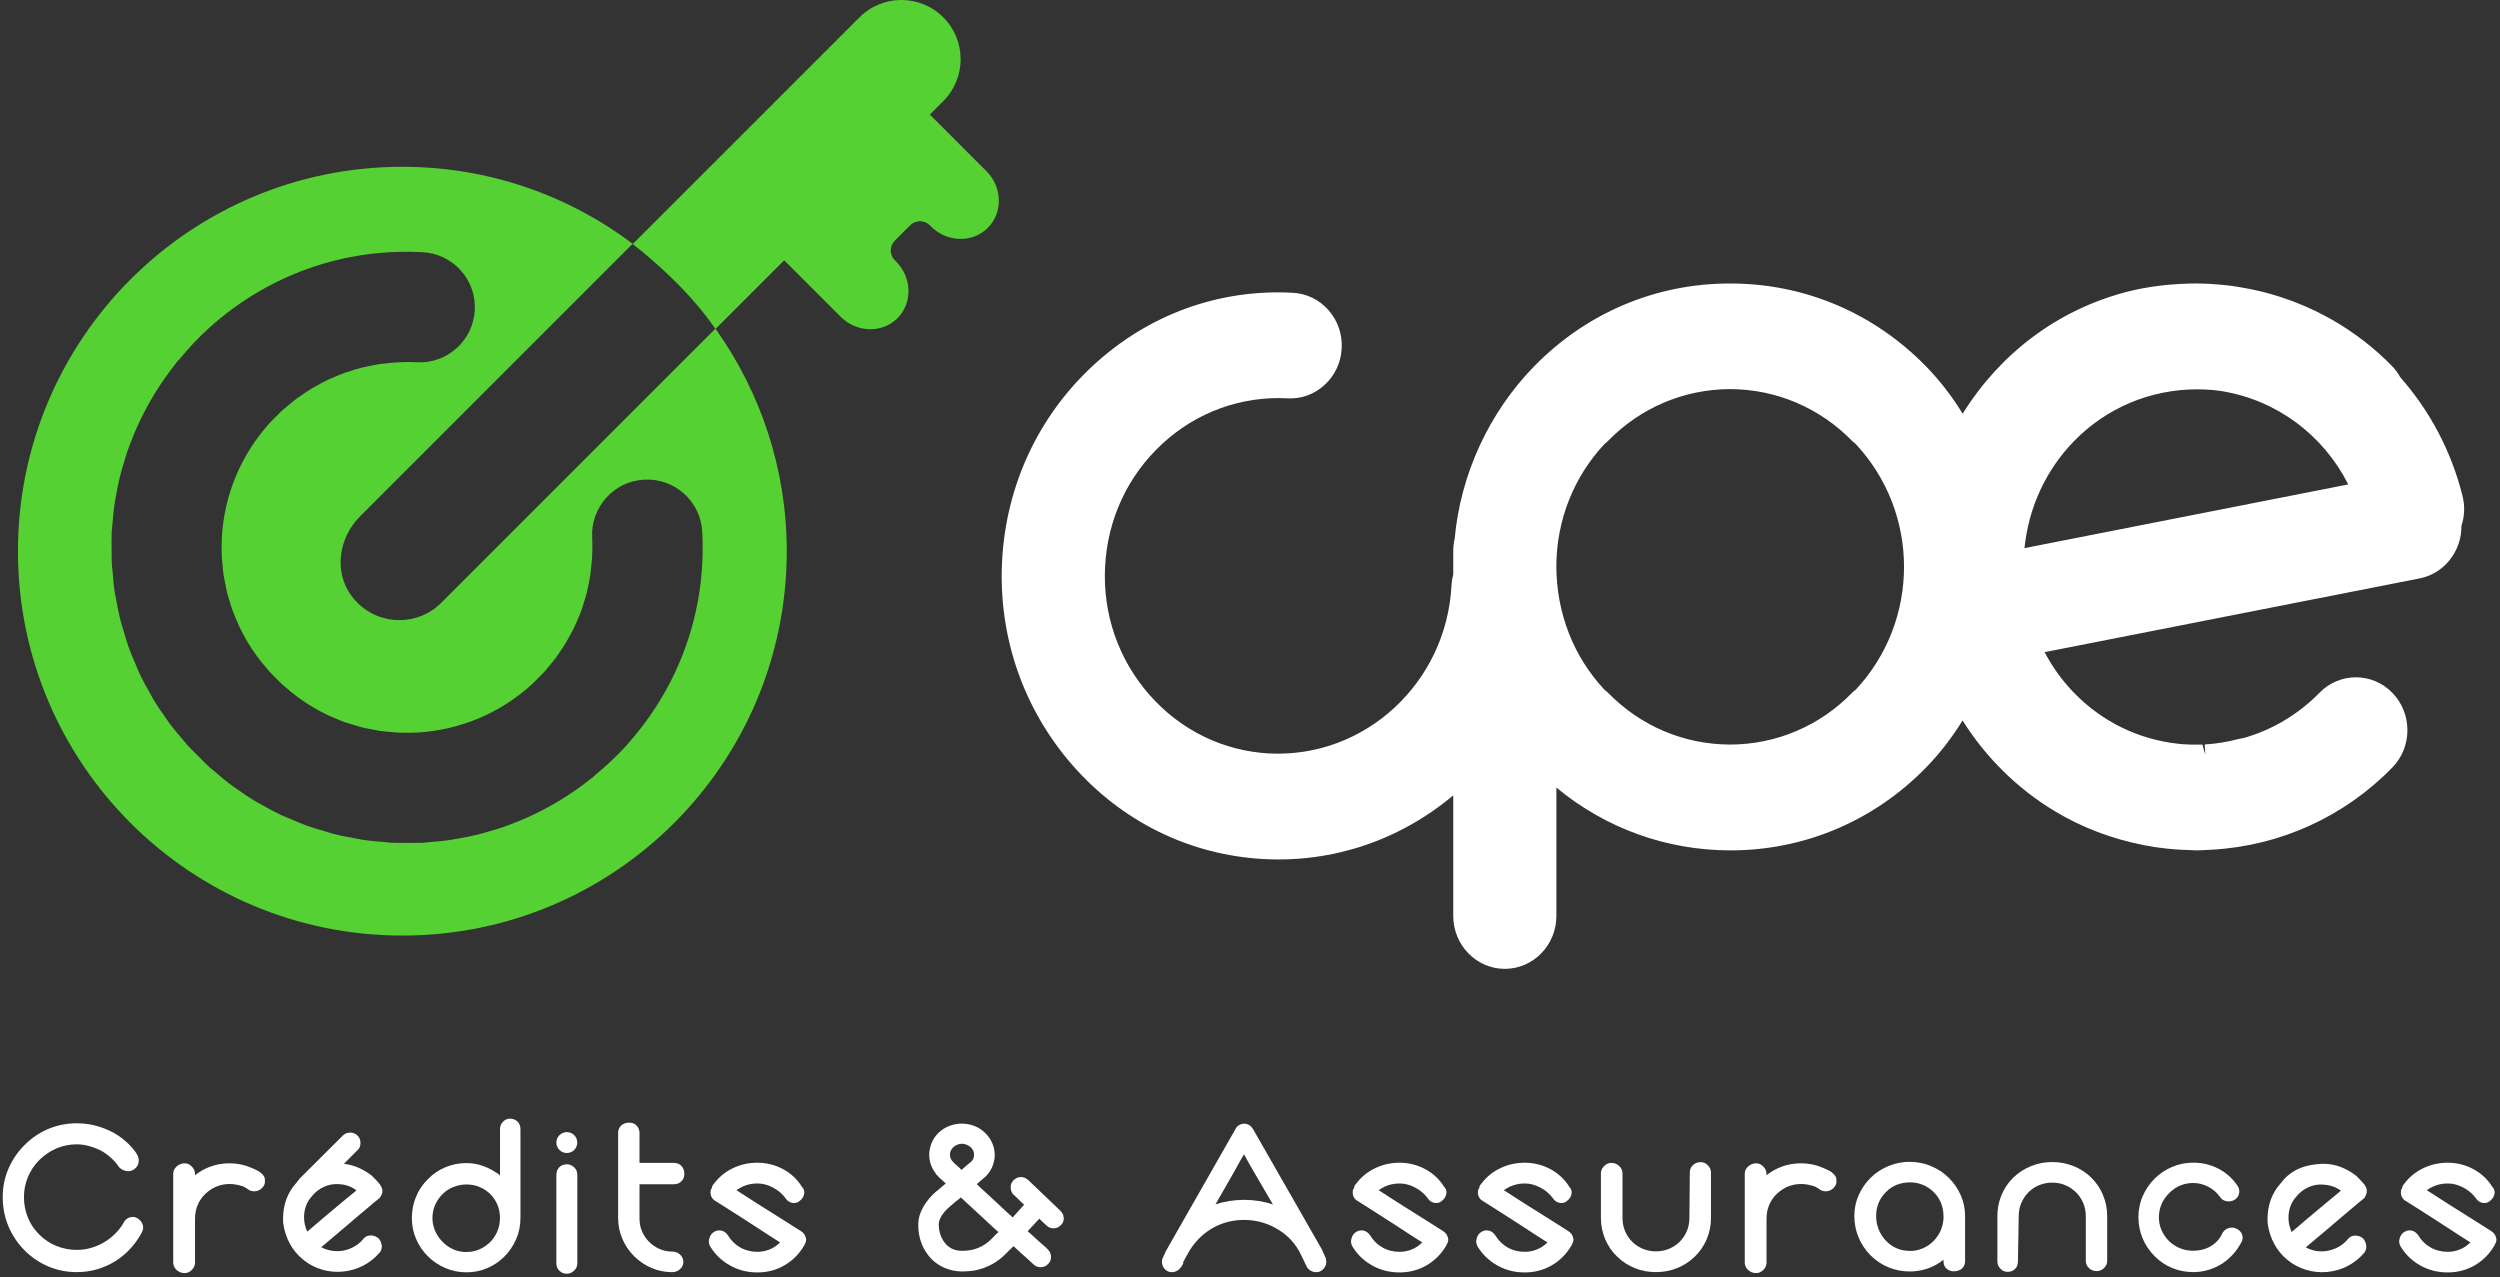 <svg width="137" height="70" viewBox="0 0 137 70" fill="none" xmlns="http://www.w3.org/2000/svg">
<rect x="0" y="0" width="137" height="70" fill="#333333" stroke="none"/>
<path d="M38.651 17.275C38.515 17.102 38.38 16.932 38.242 16.765C38.38 16.932 38.518 17.102 38.651 17.275Z" fill="#56D133"/>
<path d="M38.757 17.41C38.722 17.364 38.685 17.318 38.65 17.275C38.685 17.321 38.722 17.364 38.757 17.41Z" fill="#56D133"/>
<path d="M38.187 16.7C38.207 16.723 38.225 16.746 38.242 16.769C38.222 16.746 38.205 16.723 38.187 16.7Z" fill="#56D133"/>
<path d="M54.046 9.37L50.956 6.279L51.692 5.542C52.959 4.276 52.959 2.216 51.692 0.95C50.426 -0.317 48.366 -0.317 47.099 0.95L34.682 13.367C31.166 10.717 26.794 9.14 22.049 9.14C10.417 9.14 0.984 18.57 0.984 30.204C0.984 41.839 10.414 51.269 22.049 51.269C33.684 51.269 43.114 41.839 43.114 30.204C43.114 25.661 41.661 21.465 39.215 18.023L42.973 14.265L46.063 17.355C46.947 18.239 48.343 18.273 49.18 17.439C50.017 16.602 49.98 15.203 49.097 14.322L49.033 14.259C48.74 13.966 48.74 13.485 49.033 13.191L49.882 12.342C50.176 12.049 50.656 12.049 50.95 12.342L51.013 12.406C51.897 13.289 53.295 13.324 54.133 12.486C54.97 11.649 54.933 10.25 54.049 9.37H54.046ZM35.174 13.75C35.154 13.735 35.134 13.718 35.117 13.704C35.353 13.882 35.373 13.896 35.174 13.75ZM34.742 13.427C34.719 13.41 34.699 13.396 34.673 13.376C34.673 13.376 36.302 14.599 37.845 16.308C37.96 16.438 38.075 16.567 38.184 16.699C38.153 16.662 38.124 16.625 38.092 16.59C38.466 17.022 38.829 17.479 39.154 17.951C39.025 17.77 38.889 17.589 38.754 17.413C38.895 17.597 39.033 17.781 39.166 17.968C39.177 17.983 39.189 18 39.2 18.015L24.181 33.033C22.78 34.435 20.403 34.285 19.209 32.579C18.288 31.264 18.587 29.442 19.721 28.308L20.325 27.704L34.662 13.367C34.688 13.387 34.711 13.407 34.737 13.425L34.742 13.427ZM34.348 40.832C33.793 41.451 33.186 42.003 32.556 42.524V42.544C32.472 42.613 32.383 42.668 32.299 42.737C32.075 42.915 31.848 43.085 31.614 43.249C31.43 43.379 31.243 43.505 31.056 43.626C30.814 43.782 30.573 43.931 30.325 44.072C30.124 44.187 29.922 44.294 29.718 44.4C29.476 44.524 29.232 44.648 28.984 44.76C28.754 44.864 28.521 44.959 28.285 45.053C28.055 45.146 27.825 45.235 27.591 45.318C27.318 45.413 27.045 45.494 26.765 45.572C26.558 45.629 26.354 45.692 26.144 45.744C25.825 45.822 25.502 45.882 25.177 45.94C24.999 45.971 24.82 46.009 24.642 46.035C24.288 46.087 23.931 46.115 23.571 46.144C23.436 46.156 23.301 46.179 23.166 46.184C23.137 46.184 23.108 46.184 23.082 46.184C22.754 46.199 22.42 46.193 22.089 46.187C21.888 46.187 21.686 46.193 21.488 46.182C21.473 46.182 21.462 46.182 21.448 46.182C21.304 46.173 21.163 46.15 21.016 46.138C20.636 46.11 20.256 46.078 19.879 46.023C19.73 46 19.586 45.963 19.439 45.937C19.068 45.871 18.699 45.805 18.337 45.712C18.118 45.658 17.908 45.583 17.692 45.52C17.41 45.436 17.125 45.359 16.849 45.261C16.535 45.148 16.23 45.013 15.922 44.881C15.755 44.809 15.583 44.746 15.416 44.668C15.024 44.484 14.645 44.276 14.271 44.061C14.193 44.017 14.115 43.98 14.037 43.934C13.629 43.69 13.232 43.422 12.843 43.14C12.803 43.111 12.757 43.085 12.716 43.053C12.368 42.797 12.034 42.515 11.706 42.23C11.632 42.164 11.551 42.11 11.476 42.043C11.47 42.038 11.462 42.029 11.456 42.023C11.252 41.839 11.062 41.635 10.866 41.439C10.67 41.243 10.466 41.053 10.282 40.849C10.276 40.843 10.268 40.835 10.262 40.829C10.196 40.754 10.141 40.674 10.075 40.599C9.787 40.271 9.508 39.937 9.252 39.589C9.22 39.548 9.197 39.502 9.165 39.462C8.883 39.074 8.616 38.676 8.371 38.268C8.325 38.193 8.291 38.112 8.245 38.035C8.029 37.661 7.821 37.281 7.637 36.889C7.56 36.722 7.496 36.553 7.424 36.383C7.292 36.075 7.157 35.773 7.045 35.456C6.947 35.18 6.869 34.895 6.786 34.613C6.722 34.397 6.647 34.187 6.593 33.969C6.501 33.606 6.434 33.235 6.368 32.866C6.342 32.72 6.305 32.576 6.282 32.426C6.224 32.052 6.196 31.672 6.167 31.289C6.155 31.145 6.129 31.005 6.124 30.858C6.124 30.843 6.124 30.832 6.124 30.817C6.115 30.619 6.124 30.418 6.118 30.216C6.112 29.885 6.106 29.551 6.121 29.223C6.121 29.194 6.121 29.166 6.121 29.14C6.129 29.002 6.152 28.869 6.161 28.734C6.19 28.374 6.219 28.017 6.27 27.663C6.296 27.482 6.334 27.307 6.365 27.128C6.423 26.803 6.483 26.481 6.561 26.161C6.613 25.951 6.673 25.747 6.734 25.54C6.814 25.264 6.892 24.987 6.987 24.714C7.068 24.481 7.16 24.25 7.252 24.02C7.347 23.784 7.439 23.551 7.545 23.321C7.657 23.073 7.778 22.829 7.905 22.587C8.011 22.383 8.118 22.181 8.233 21.98C8.374 21.733 8.524 21.488 8.679 21.249C8.8 21.059 8.927 20.875 9.056 20.691C9.22 20.458 9.39 20.23 9.568 20.006C9.634 19.922 9.692 19.833 9.761 19.75H9.781C10.299 19.119 10.855 18.512 11.473 17.957C14.696 15.059 18.837 13.586 23.163 13.822C23.968 13.865 24.711 14.219 25.249 14.817C25.787 15.416 26.061 16.19 26.017 16.996C25.974 17.802 25.62 18.544 25.022 19.082C24.423 19.62 23.643 19.899 22.84 19.851C22.242 19.822 21.649 19.851 21.065 19.922C20.984 19.931 20.901 19.937 20.823 19.948C20.573 19.986 20.328 20.038 20.081 20.092C20 20.11 19.919 20.124 19.842 20.141C19.606 20.202 19.373 20.273 19.14 20.351C19.056 20.38 18.97 20.4 18.886 20.432C18.668 20.509 18.452 20.602 18.239 20.697C18.147 20.737 18.055 20.771 17.965 20.814C17.764 20.91 17.568 21.019 17.373 21.128C17.278 21.18 17.18 21.229 17.088 21.287C16.904 21.396 16.725 21.52 16.547 21.643C16.449 21.709 16.351 21.773 16.256 21.842C16.089 21.966 15.931 22.101 15.77 22.236C15.672 22.32 15.571 22.394 15.476 22.481C15.364 22.584 15.26 22.694 15.154 22.8C15.019 22.935 14.88 23.065 14.754 23.206C13.235 24.898 12.276 27.097 12.155 29.497C12.155 29.525 12.155 29.554 12.155 29.586C12.141 29.891 12.141 30.199 12.155 30.509C12.161 30.648 12.181 30.78 12.193 30.918C12.21 31.117 12.224 31.318 12.253 31.514C12.273 31.649 12.305 31.779 12.331 31.911C12.368 32.101 12.4 32.294 12.446 32.481C12.489 32.656 12.547 32.826 12.601 32.999C12.645 33.137 12.682 33.278 12.731 33.416C12.814 33.646 12.912 33.871 13.01 34.095C13.042 34.167 13.068 34.242 13.102 34.314C13.232 34.584 13.373 34.852 13.525 35.111C13.537 35.134 13.548 35.157 13.562 35.177C13.727 35.453 13.905 35.721 14.098 35.983C14.104 35.992 14.109 36 14.115 36.006C14.285 36.236 14.472 36.461 14.665 36.679C14.699 36.72 14.728 36.76 14.762 36.797C14.88 36.93 15.01 37.048 15.131 37.172C15.255 37.295 15.373 37.422 15.505 37.54C15.542 37.574 15.586 37.603 15.623 37.638C15.842 37.831 16.063 38.015 16.296 38.187C16.305 38.193 16.314 38.199 16.319 38.205C16.581 38.397 16.849 38.576 17.125 38.74C17.148 38.754 17.171 38.763 17.191 38.777C17.453 38.93 17.718 39.074 17.988 39.2C18.06 39.235 18.135 39.261 18.207 39.292C18.432 39.393 18.656 39.488 18.886 39.572C19.024 39.62 19.166 39.658 19.304 39.701C19.476 39.753 19.646 39.813 19.822 39.856C20.009 39.902 20.201 39.937 20.391 39.971C20.524 39.997 20.656 40.029 20.788 40.049C20.984 40.078 21.186 40.092 21.384 40.11C21.519 40.121 21.655 40.141 21.793 40.147C22.104 40.161 22.412 40.158 22.716 40.147C22.745 40.147 22.774 40.147 22.806 40.147C25.206 40.026 27.404 39.068 29.096 37.548C29.238 37.422 29.367 37.281 29.502 37.148C29.609 37.042 29.721 36.938 29.822 36.826C29.908 36.731 29.983 36.63 30.066 36.533C30.201 36.371 30.337 36.213 30.46 36.046C30.529 35.951 30.593 35.853 30.659 35.756C30.783 35.577 30.907 35.399 31.016 35.215C31.071 35.123 31.119 35.025 31.174 34.93C31.284 34.734 31.393 34.538 31.488 34.337C31.531 34.248 31.566 34.153 31.606 34.063C31.701 33.851 31.793 33.635 31.871 33.416C31.899 33.333 31.922 33.246 31.951 33.163C32.026 32.93 32.101 32.697 32.161 32.461C32.181 32.383 32.193 32.3 32.21 32.222C32.265 31.977 32.317 31.73 32.354 31.479C32.365 31.399 32.368 31.318 32.38 31.238C32.452 30.653 32.481 30.061 32.452 29.462C32.403 28.659 32.682 27.882 33.22 27.281C33.758 26.679 34.501 26.325 35.307 26.285C36.112 26.242 36.886 26.515 37.485 27.053C38.086 27.591 38.44 28.334 38.481 29.14C38.717 33.465 37.243 37.606 34.345 40.829L34.348 40.832Z" fill="#56D133"/>
<path d="M110.942 30.037C111.166 27.812 112.118 25.752 113.658 24.172C115.437 22.348 117.842 21.335 120.412 21.335C120.668 21.335 120.93 21.346 121.189 21.366C121.287 21.372 121.385 21.384 121.491 21.398L121.793 21.441C124.778 21.942 127.307 23.83 128.686 26.546L110.942 30.037ZM101.684 37.804C101.623 37.847 101.563 37.896 101.508 37.953C99.721 39.787 97.341 40.797 94.809 40.802C92.277 40.797 89.897 39.787 88.107 37.951C88.055 37.899 87.998 37.853 87.94 37.815C86.239 36.002 85.295 33.623 85.287 31.021C85.298 28.509 86.239 26.126 87.937 24.322C87.998 24.276 88.055 24.23 88.11 24.172C89.894 22.342 92.274 21.332 94.806 21.323C97.338 21.329 99.718 22.342 101.503 24.169C101.557 24.227 101.618 24.273 101.675 24.313C105.226 28.094 105.229 34.017 101.687 37.804M134.942 27.156C134.326 24.725 133.178 22.54 131.532 20.67C131.402 20.437 131.258 20.241 131.097 20.074C129.132 18.06 126.648 16.644 123.903 15.971C123.523 15.879 123.14 15.801 122.76 15.74C122.55 15.703 122.343 15.674 122.124 15.645C121.937 15.625 121.753 15.605 121.575 15.591C121.186 15.556 120.795 15.536 120.366 15.533C118.988 15.545 117.704 15.686 116.47 16.014C112.76 16.998 109.626 19.346 107.554 22.67C106.962 21.706 106.288 20.837 105.546 20.077C102.688 17.148 98.884 15.536 94.835 15.536C94.818 15.536 94.797 15.536 94.783 15.536C90.731 15.536 86.927 17.148 84.069 20.077C81.583 22.627 80.032 26.011 79.715 29.53C79.664 29.764 79.638 29.979 79.638 30.192V31.484C79.583 31.689 79.551 31.881 79.543 32.074C79.264 37.438 74.786 41.556 69.546 41.289C67.013 41.151 64.685 40.008 62.984 38.069C61.284 36.132 60.423 33.637 60.559 31.041C60.694 28.445 61.807 26.057 63.698 24.316C65.589 22.572 68.035 21.7 70.553 21.827C71.301 21.876 72.029 21.608 72.593 21.09C73.154 20.572 73.488 19.861 73.525 19.09C73.566 18.319 73.31 17.573 72.806 17.001C72.302 16.425 71.609 16.086 70.855 16.045C66.809 15.821 62.935 17.234 59.922 20.011C56.91 22.788 55.131 26.598 54.915 30.736C54.699 34.874 56.075 38.854 58.783 41.945C61.494 45.036 65.209 46.857 69.246 47.076C73.033 47.283 76.708 46.048 79.638 43.585V50.195C79.638 51.792 80.907 53.093 82.464 53.093C84.02 53.093 85.29 51.792 85.29 50.195V43.159C87.98 45.387 91.313 46.601 94.835 46.601C98.887 46.601 102.694 44.987 105.552 42.057C106.288 41.3 106.959 40.437 107.549 39.482C108.824 41.513 110.553 43.217 112.59 44.446C114.078 45.343 115.721 45.971 117.506 46.319C117.914 46.4 118.326 46.46 118.74 46.503L119.106 46.538C119.405 46.561 119.704 46.578 120.001 46.584L120.142 46.592C120.308 46.604 120.475 46.601 120.639 46.592L120.795 46.584C120.95 46.578 121.106 46.572 121.255 46.561C124.985 46.342 128.481 44.745 131.1 42.06C132.202 40.932 132.202 39.093 131.1 37.965C130.001 36.834 128.208 36.834 127.106 37.965C125.946 39.154 124.49 40.017 122.904 40.457C122.824 40.466 122.74 40.477 122.66 40.5C122.067 40.658 121.445 40.759 120.818 40.797L120.849 41.352L120.691 40.802C120.49 40.811 120.285 40.802 120.006 40.802C119.86 40.797 119.716 40.791 119.563 40.779L119.367 40.759C117.183 40.52 115.209 39.556 113.661 37.971C113.022 37.315 112.478 36.566 112.044 35.738L132.605 31.695C133.94 31.43 134.904 30.204 134.887 28.814C135.063 28.282 135.083 27.718 134.945 27.174" fill="white"/>
<path d="M7.836 67.156C7.865 67.289 7.839 67.421 7.758 67.562C7.583 67.89 7.37 68.186 7.119 68.451C6.869 68.719 6.59 68.946 6.285 69.133C5.971 69.323 5.64 69.467 5.292 69.565C4.944 69.663 4.581 69.712 4.21 69.712C3.663 69.712 3.148 69.611 2.659 69.407C2.17 69.202 1.729 68.903 1.338 68.512C0.952 68.117 0.656 67.674 0.454 67.179C0.25 66.684 0.149 66.16 0.149 65.605C0.149 65.05 0.25 64.552 0.454 64.066C0.659 63.579 0.958 63.136 1.349 62.745C1.735 62.359 2.172 62.063 2.659 61.861C3.145 61.657 3.663 61.556 4.21 61.556C4.538 61.556 4.86 61.594 5.177 61.671C5.493 61.749 5.795 61.858 6.078 61.999C6.362 62.14 6.624 62.316 6.863 62.523C7.105 62.73 7.312 62.961 7.485 63.217L7.496 63.228V63.24C7.591 63.392 7.623 63.547 7.594 63.703C7.565 63.858 7.488 63.982 7.364 64.068C7.217 64.172 7.07 64.204 6.915 64.172C6.762 64.14 6.639 64.074 6.544 63.982L6.532 63.959L6.509 63.936C6.385 63.755 6.239 63.588 6.066 63.432C5.896 63.28 5.706 63.148 5.505 63.038C5.295 62.938 5.079 62.857 4.86 62.796C4.642 62.739 4.423 62.71 4.204 62.71C3.81 62.71 3.439 62.785 3.09 62.935C2.742 63.084 2.429 63.297 2.152 63.573C1.876 63.85 1.666 64.163 1.525 64.512C1.384 64.86 1.312 65.225 1.312 65.602C1.312 65.979 1.384 66.368 1.525 66.716C1.666 67.067 1.876 67.378 2.152 67.654C2.429 67.93 2.734 68.132 3.085 68.276C3.439 68.419 3.81 68.494 4.204 68.494C4.466 68.494 4.722 68.46 4.97 68.391C5.217 68.322 5.453 68.224 5.675 68.094C5.896 67.968 6.101 67.812 6.288 67.631C6.475 67.45 6.633 67.248 6.762 67.03C6.791 66.958 6.837 66.891 6.898 66.834C6.958 66.776 7.03 66.736 7.111 66.713C7.272 66.661 7.424 66.684 7.568 66.779H7.557C7.703 66.874 7.793 66.998 7.83 67.15L7.836 67.156Z" fill="white"/>
<path d="M14.259 64.241C14.36 64.322 14.429 64.394 14.466 64.46C14.504 64.526 14.521 64.609 14.521 64.71C14.521 64.748 14.518 64.794 14.509 64.845C14.501 64.9 14.472 64.96 14.423 65.027C14.328 65.159 14.204 65.24 14.052 65.271C13.899 65.303 13.758 65.28 13.626 65.199C13.588 65.176 13.554 65.153 13.517 65.122C13.479 65.099 13.444 65.079 13.413 65.061C13.381 65.044 13.35 65.027 13.321 65.012C13.174 64.969 13.044 64.935 12.932 64.915C12.82 64.891 12.702 64.883 12.578 64.883C12.322 64.883 12.083 64.932 11.859 65.024C11.634 65.119 11.43 65.254 11.246 65.427C10.875 65.798 10.688 66.25 10.688 66.782V69.185C10.688 69.338 10.63 69.473 10.512 69.591C10.394 69.709 10.265 69.766 10.118 69.766C9.951 69.766 9.804 69.709 9.68 69.597C9.557 69.484 9.493 69.346 9.493 69.188V64.316C9.493 64.163 9.56 64.028 9.689 63.913C9.821 63.804 9.962 63.749 10.115 63.749C10.268 63.749 10.391 63.807 10.509 63.925C10.627 64.043 10.685 64.172 10.685 64.319V64.405C10.947 64.195 11.237 64.031 11.56 63.919C11.879 63.807 12.219 63.749 12.575 63.749C12.97 63.749 13.335 63.818 13.678 63.956C13.764 63.994 13.839 64.022 13.896 64.048C13.954 64.074 14.017 64.103 14.081 64.135C14.144 64.166 14.204 64.201 14.256 64.238L14.259 64.241ZM14.423 65.027L14.434 65.015L14.423 65.038V65.027Z" fill="white"/>
<path d="M20.915 68.189C20.941 68.339 20.915 68.472 20.843 68.59L20.831 68.612L20.808 68.635C20.547 68.941 20.242 69.182 19.896 69.361C19.551 69.539 19.18 69.646 18.788 69.683C18.388 69.72 18 69.683 17.626 69.568C17.252 69.456 16.906 69.272 16.593 69.015C16.302 68.774 16.066 68.489 15.882 68.152C15.701 67.818 15.58 67.45 15.522 67.05V67.027C15.514 66.989 15.511 66.952 15.511 66.912V66.797C15.511 66.411 15.571 66.051 15.692 65.72C15.813 65.389 15.988 65.096 16.221 64.843C16.265 64.785 16.299 64.745 16.319 64.722L16.351 64.667H16.363L16.406 64.601L18.785 62.23C18.895 62.12 19.03 62.066 19.188 62.066C19.347 62.066 19.482 62.12 19.591 62.23C19.701 62.339 19.755 62.474 19.755 62.636C19.755 62.797 19.701 62.935 19.591 63.03L19.349 63.271L18.846 63.775C19.384 63.841 19.89 64.054 20.365 64.42L20.377 64.431L20.463 64.517C20.521 64.575 20.581 64.638 20.645 64.704C20.705 64.771 20.765 64.84 20.826 64.912L20.837 64.935L20.849 64.958C20.863 64.987 20.886 65.027 20.915 65.079C20.944 65.13 20.958 65.194 20.958 65.274C20.958 65.346 20.941 65.418 20.904 65.487C20.866 65.556 20.84 65.602 20.826 65.623L20.803 65.646L20.78 65.669C20.78 65.669 20.708 65.72 20.59 65.821C20.469 65.925 20.314 66.051 20.127 66.21C19.939 66.368 19.727 66.543 19.493 66.745C19.26 66.946 19.027 67.145 18.794 67.341C18.561 67.536 18.339 67.726 18.127 67.905C17.916 68.083 17.741 68.23 17.603 68.348C17.77 68.434 17.942 68.495 18.121 68.529C18.299 68.561 18.483 68.572 18.673 68.555C18.912 68.526 19.139 68.457 19.349 68.348C19.56 68.238 19.744 68.094 19.896 67.91C19.983 67.801 20.086 67.735 20.201 67.715C20.363 67.677 20.521 67.712 20.682 67.812L20.705 67.824L20.716 67.835C20.817 67.93 20.883 68.051 20.906 68.201L20.915 68.189ZM19.534 65.234C19.2 64.972 18.783 64.86 18.288 64.894C18.055 64.918 17.83 64.987 17.617 65.107C17.401 65.228 17.223 65.384 17.076 65.571V65.582H17.065C16.794 65.896 16.662 66.273 16.662 66.719C16.662 66.975 16.719 67.231 16.837 67.493C17.027 67.326 17.289 67.102 17.623 66.823C17.957 66.543 18.334 66.227 18.748 65.879C18.901 65.755 19.044 65.637 19.18 65.525C19.315 65.412 19.433 65.315 19.534 65.234Z" fill="white"/>
<path d="M27.954 61.303C28.115 61.303 28.247 61.358 28.357 61.461C28.466 61.568 28.521 61.703 28.521 61.87V66.742C28.521 67.156 28.443 67.545 28.285 67.904C28.129 68.264 27.916 68.581 27.652 68.848C27.387 69.119 27.073 69.332 26.714 69.487C26.354 69.645 25.968 69.723 25.562 69.723C25.157 69.723 24.76 69.645 24.4 69.487C24.04 69.332 23.724 69.119 23.45 68.848C23.177 68.581 22.964 68.264 22.806 67.904C22.647 67.545 22.57 67.156 22.57 66.742C22.57 66.327 22.647 65.948 22.8 65.579C22.952 65.211 23.171 64.889 23.456 64.612C23.732 64.327 24.052 64.112 24.417 63.962C24.78 63.812 25.163 63.737 25.565 63.737C25.893 63.737 26.213 63.795 26.521 63.913C26.829 64.028 27.122 64.192 27.401 64.405V61.87C27.401 61.717 27.456 61.585 27.565 61.47C27.675 61.358 27.804 61.3 27.96 61.3L27.954 61.303ZM25.562 68.609C25.819 68.609 26.055 68.561 26.279 68.463C26.501 68.365 26.696 68.233 26.863 68.063C27.03 67.893 27.163 67.697 27.258 67.467C27.352 67.237 27.398 66.995 27.398 66.742C27.398 66.489 27.35 66.238 27.258 66.017C27.163 65.795 27.033 65.602 26.869 65.438C26.705 65.274 26.509 65.145 26.285 65.05C26.06 64.955 25.819 64.909 25.565 64.909C25.312 64.909 25.068 64.955 24.84 65.05C24.61 65.145 24.411 65.274 24.244 65.444C24.078 65.611 23.945 65.807 23.845 66.028C23.747 66.25 23.698 66.489 23.698 66.742C23.698 66.984 23.744 67.217 23.839 67.441C23.934 67.666 24.072 67.87 24.253 68.054C24.624 68.425 25.062 68.612 25.562 68.612V68.609Z" fill="white"/>
<path d="M31.068 63.803C31.206 63.803 31.335 63.855 31.456 63.962C31.577 64.068 31.637 64.212 31.637 64.393V69.222C31.637 69.389 31.577 69.527 31.456 69.636C31.335 69.746 31.206 69.8 31.068 69.8C30.901 69.8 30.763 69.746 30.653 69.636C30.544 69.527 30.489 69.389 30.489 69.222V64.393C30.489 64.218 30.541 64.077 30.648 63.967C30.754 63.858 30.892 63.803 31.068 63.803Z" fill="white"/>
<path d="M36.834 68.586C37.001 68.586 37.145 68.641 37.266 68.75C37.387 68.859 37.447 68.995 37.447 69.156C37.447 69.317 37.387 69.441 37.266 69.55C37.145 69.659 37.001 69.714 36.834 69.714C36.44 69.714 36.069 69.639 35.715 69.49C35.361 69.34 35.045 69.127 34.76 68.851C34.475 68.566 34.256 68.246 34.104 67.884C33.951 67.521 33.873 67.147 33.873 66.753V62.088C33.873 61.921 33.931 61.783 34.043 61.679C34.155 61.573 34.302 61.521 34.486 61.521C34.648 61.521 34.78 61.576 34.886 61.685C34.993 61.795 35.045 61.93 35.045 62.088V63.726H36.935C37.102 63.726 37.24 63.783 37.344 63.895C37.447 64.008 37.502 64.154 37.502 64.338C37.502 64.5 37.447 64.632 37.338 64.739C37.229 64.845 37.093 64.897 36.935 64.897H35.045V66.796C35.045 67.038 35.091 67.265 35.186 67.484C35.281 67.703 35.41 67.892 35.574 68.056C35.738 68.221 35.928 68.35 36.147 68.445C36.365 68.54 36.596 68.586 36.834 68.586Z" fill="white"/>
<path d="M44.153 67.8C44.167 67.844 44.176 67.887 44.176 67.933C44.176 67.97 44.167 68.013 44.153 68.065C44.138 68.117 44.112 68.172 44.075 68.229V68.241C43.804 68.707 43.447 69.07 42.999 69.334C42.55 69.599 42.055 69.729 41.508 69.729C40.961 69.729 40.483 69.608 40.035 69.363C39.583 69.118 39.22 68.779 38.941 68.341C38.846 68.189 38.82 68.039 38.863 67.893C38.901 67.726 38.987 67.596 39.125 67.51C39.255 67.429 39.393 67.406 39.534 67.438C39.675 67.47 39.79 67.553 39.879 67.683L39.891 67.694C40.058 67.979 40.285 68.201 40.567 68.362C40.852 68.523 41.163 68.6 41.505 68.6C41.738 68.6 41.963 68.557 42.176 68.468C42.391 68.382 42.581 68.252 42.748 68.085C42.596 67.99 42.403 67.87 42.176 67.72C41.945 67.57 41.701 67.412 41.445 67.245C41.188 67.078 40.927 66.911 40.665 66.742C40.403 66.575 40.167 66.422 39.954 66.287C39.744 66.152 39.568 66.042 39.436 65.959C39.301 65.875 39.229 65.829 39.223 65.823C39.137 65.78 39.068 65.717 39.016 65.634C38.964 65.55 38.938 65.458 38.938 65.355C38.938 65.326 38.938 65.288 38.944 65.245C38.947 65.202 38.967 65.159 39.004 65.116C39.01 65.078 39.022 65.044 39.03 65.006C39.039 64.969 39.065 64.934 39.102 64.897C39.373 64.526 39.718 64.235 40.141 64.028C40.564 63.821 41.019 63.717 41.505 63.717C41.991 63.717 42.478 63.835 42.915 64.071C43.353 64.307 43.698 64.635 43.954 65.049C44.035 65.13 44.075 65.228 44.075 65.346V65.389C44.052 65.564 43.963 65.708 43.801 65.826C43.698 65.907 43.58 65.939 43.442 65.924C43.361 65.91 43.286 65.881 43.217 65.838C43.148 65.795 43.091 65.734 43.047 65.662C42.872 65.424 42.645 65.228 42.36 65.078C42.075 64.929 41.793 64.854 41.508 64.854C41.079 64.854 40.697 64.978 40.36 65.225C40.426 65.268 40.527 65.331 40.659 65.415C40.794 65.498 40.95 65.599 41.122 65.714C41.298 65.829 41.488 65.953 41.695 66.08C41.902 66.206 42.109 66.336 42.311 66.468C42.791 66.773 43.315 67.104 43.885 67.461C44.023 67.547 44.109 67.662 44.147 67.8H44.153ZM39.105 64.897C39.105 64.897 39.094 64.9 39.094 64.908L39.105 64.897Z" fill="white"/>
<path d="M58.297 66.754C58.297 66.915 58.242 67.041 58.133 67.136H58.144L58.121 67.148C58.017 67.257 57.888 67.312 57.727 67.312C57.58 67.312 57.456 67.26 57.355 67.159C57.333 67.145 57.281 67.099 57.197 67.018C57.114 66.938 57.028 66.857 56.941 66.777C56.941 66.785 56.941 66.788 56.935 66.794C56.932 66.797 56.93 66.803 56.93 66.811C56.907 66.834 56.869 66.872 56.815 66.932C56.76 66.993 56.702 67.053 56.639 67.122C56.576 67.191 56.515 67.257 56.452 67.323C56.389 67.39 56.346 67.436 56.317 67.465C56.446 67.588 56.573 67.703 56.694 67.81C56.815 67.916 56.921 68.011 57.016 68.1C57.258 68.305 57.399 68.434 57.442 68.495C57.543 68.598 57.594 68.725 57.594 68.877V68.889C57.594 69.05 57.537 69.18 57.419 69.283C57.318 69.387 57.189 69.439 57.036 69.442C56.884 69.444 56.751 69.395 56.642 69.295C56.633 69.286 56.599 69.254 56.538 69.197C56.475 69.139 56.394 69.064 56.294 68.972C56.193 68.88 56.075 68.777 55.946 68.662C55.816 68.546 55.681 68.42 55.543 68.29C55.491 68.342 55.442 68.391 55.39 68.437C55.338 68.486 55.292 68.529 55.249 68.575L55.096 68.728C54.892 68.932 54.682 69.096 54.469 69.22C54.253 69.344 54.043 69.439 53.836 69.51C53.629 69.58 53.428 69.626 53.235 69.646C53.042 69.666 52.866 69.677 52.705 69.677C52.377 69.672 52.069 69.606 51.781 69.487C51.494 69.367 51.24 69.194 51.022 68.969C50.797 68.731 50.622 68.454 50.504 68.147C50.386 67.839 50.322 67.508 50.322 67.159V67.062C50.328 66.837 50.374 66.627 50.455 66.434C50.535 66.241 50.633 66.063 50.748 65.899C50.863 65.735 50.987 65.591 51.114 65.467C51.24 65.344 51.358 65.243 51.468 65.162C51.474 65.148 51.499 65.125 51.545 65.096C51.551 65.096 51.557 65.093 51.557 65.085C51.58 65.07 51.612 65.041 51.655 64.998C51.669 64.99 51.686 64.975 51.709 64.955C51.724 64.941 51.741 64.923 51.764 64.906C51.787 64.889 51.807 64.872 51.83 64.857C51.779 64.814 51.733 64.771 51.695 64.731C51.655 64.69 51.617 64.656 51.58 64.627H51.569C51.56 64.613 51.554 64.601 51.545 64.595C51.537 64.59 51.531 64.584 51.522 64.578C51.514 64.575 51.508 64.57 51.499 64.561L51.422 64.483V64.472L51.312 64.362C51.289 64.348 51.275 64.322 51.269 64.285C51.036 63.994 50.921 63.651 50.921 63.257V63.246C50.93 63.027 50.976 62.817 51.062 62.613C51.148 62.408 51.272 62.23 51.433 62.077C51.609 61.91 51.81 61.781 52.04 61.695C52.271 61.608 52.51 61.568 52.757 61.574C52.99 61.582 53.215 61.629 53.428 61.715C53.643 61.801 53.833 61.931 54 62.097C54.167 62.264 54.294 62.452 54.383 62.662C54.469 62.869 54.512 63.09 54.512 63.321C54.504 63.568 54.446 63.804 54.337 64.026C54.227 64.247 54.075 64.434 53.879 64.587C53.865 64.601 53.825 64.636 53.758 64.69C53.692 64.745 53.617 64.811 53.528 64.892C53.594 64.958 53.669 65.03 53.758 65.111C53.848 65.191 53.928 65.266 54.009 65.341C54.095 65.421 54.19 65.508 54.294 65.603C54.469 65.769 54.633 65.922 54.786 66.06C54.918 66.184 55.048 66.308 55.18 66.431C55.312 66.555 55.416 66.65 55.496 66.716C55.525 66.679 55.571 66.63 55.632 66.564C55.692 66.498 55.755 66.428 55.816 66.356C55.876 66.285 55.937 66.218 55.992 66.161C56.046 66.103 56.084 66.063 56.107 66.04C56.112 66.034 56.118 66.026 56.118 66.017C56.061 65.965 56 65.91 55.937 65.847C55.873 65.787 55.816 65.726 55.755 65.666C55.689 65.6 55.623 65.539 55.56 65.482H55.548C55.439 65.367 55.384 65.226 55.384 65.067C55.384 64.909 55.436 64.788 55.537 64.685C55.638 64.575 55.767 64.515 55.92 64.5C56.087 64.5 56.222 64.552 56.322 64.653H56.334L58.115 66.356H58.104C58.227 66.457 58.291 66.593 58.291 66.759L58.297 66.754ZM54.593 67.626C54.607 67.62 54.622 67.608 54.636 67.594C54.651 67.58 54.662 67.568 54.673 67.557C54.685 67.545 54.697 67.534 54.711 67.519C54.345 67.185 53.983 66.849 53.617 66.509C53.252 66.169 52.932 65.873 52.656 65.62C52.576 65.686 52.498 65.749 52.42 65.81C52.343 65.87 52.294 65.91 52.273 65.925C52.265 65.948 52.251 65.962 52.23 65.968C52.207 65.991 52.187 66.008 52.164 66.023C51.698 66.403 51.459 66.751 51.445 67.07V67.113C51.445 67.318 51.479 67.513 51.548 67.698C51.617 67.885 51.715 68.046 51.839 68.184C52.063 68.426 52.357 68.544 52.714 68.544C53.341 68.552 53.871 68.345 54.308 67.922C54.346 67.885 54.386 67.844 54.429 67.795C54.472 67.749 54.527 67.692 54.593 67.626ZM52.06 63.292C52.06 63.41 52.098 63.513 52.17 63.608L52.193 63.64L52.204 63.651L52.181 63.62C52.181 63.62 52.202 63.643 52.219 63.663C52.236 63.686 52.265 63.715 52.299 63.749C52.314 63.764 52.363 63.807 52.446 63.879C52.53 63.951 52.613 64.028 52.691 64.109C52.743 64.072 52.791 64.028 52.843 63.977C52.895 63.925 52.944 63.882 52.996 63.844C53.048 63.801 53.102 63.758 53.16 63.712C53.307 63.603 53.379 63.462 53.379 63.286V63.275C53.379 63.113 53.315 62.978 53.191 62.866C53.068 62.754 52.912 62.69 52.722 62.676C52.541 62.685 52.386 62.742 52.259 62.852C52.133 62.961 52.063 63.096 52.058 63.257V63.289L52.06 63.292ZM55.543 64.667V64.679H55.531L55.543 64.667ZM57.422 69.286V69.275H57.433L57.422 69.286Z" fill="white"/>
<path d="M72.613 69.407C72.547 69.539 72.444 69.631 72.297 69.692H72.285C72.147 69.735 72 69.72 71.848 69.648C71.724 69.582 71.635 69.487 71.586 69.364C71.572 69.335 71.554 69.303 71.537 69.266C71.52 69.228 71.494 69.179 71.465 69.113C71.385 68.938 71.287 68.742 71.171 68.523C70.858 67.991 70.435 67.585 69.905 67.3C69.649 67.153 69.376 67.044 69.082 66.966C68.786 66.889 68.487 66.851 68.182 66.851C67.569 66.851 67.01 66.992 66.498 67.272C65.989 67.551 65.563 67.954 65.22 68.477C65.111 68.659 65.025 68.808 64.964 68.926C64.904 69.044 64.858 69.13 64.829 69.188C64.829 69.197 64.829 69.2 64.835 69.2C64.838 69.2 64.841 69.202 64.841 69.211C64.841 69.217 64.843 69.223 64.852 69.223L64.754 69.387C64.674 69.519 64.573 69.611 64.449 69.666C64.325 69.72 64.202 69.729 64.078 69.695H64.055C63.908 69.637 63.805 69.542 63.738 69.41C63.672 69.277 63.658 69.139 63.695 68.995L63.707 68.964L63.902 68.538L67.715 61.853L67.704 61.864C67.747 61.778 67.813 61.709 67.9 61.657C67.986 61.605 68.081 61.579 68.184 61.579C68.288 61.579 68.38 61.605 68.464 61.66C68.547 61.715 68.61 61.781 68.653 61.861V61.85L72.432 68.457L72.662 68.969V68.992C72.7 69.139 72.685 69.277 72.619 69.407H72.613ZM68.17 63.257C68.104 63.366 68.032 63.493 67.951 63.634C67.871 63.775 67.787 63.928 67.701 64.089C67.534 64.379 67.356 64.69 67.171 65.018C66.984 65.346 66.797 65.674 66.608 66.002C67.111 65.835 67.635 65.752 68.182 65.752C68.728 65.752 69.238 65.835 69.756 66.002C69.376 65.355 69.053 64.802 68.789 64.348C68.524 63.893 68.317 63.53 68.173 63.26L68.17 63.257Z" fill="white"/>
<path d="M79.341 67.8C79.356 67.844 79.364 67.887 79.364 67.933C79.364 67.97 79.359 68.013 79.341 68.065C79.327 68.117 79.301 68.172 79.264 68.229V68.241C78.993 68.707 78.636 69.07 78.187 69.334C77.738 69.596 77.243 69.729 76.697 69.729C76.15 69.729 75.672 69.608 75.223 69.363C74.772 69.118 74.409 68.779 74.133 68.341C74.038 68.189 74.012 68.039 74.055 67.893C74.092 67.726 74.179 67.596 74.317 67.51C74.449 67.429 74.584 67.406 74.725 67.438C74.866 67.47 74.981 67.553 75.071 67.683L75.082 67.694C75.249 67.979 75.477 68.201 75.758 68.362C76.043 68.523 76.357 68.6 76.697 68.6C76.93 68.6 77.154 68.557 77.367 68.468C77.583 68.382 77.773 68.252 77.94 68.085C77.787 67.99 77.594 67.87 77.367 67.72C77.14 67.57 76.895 67.412 76.636 67.245C76.377 67.078 76.118 66.911 75.856 66.742C75.594 66.575 75.359 66.422 75.146 66.287C74.936 66.152 74.763 66.042 74.628 65.959C74.492 65.875 74.42 65.829 74.415 65.823C74.328 65.78 74.256 65.717 74.207 65.634C74.156 65.55 74.13 65.458 74.13 65.355C74.13 65.326 74.13 65.288 74.135 65.245C74.138 65.202 74.159 65.159 74.196 65.116C74.202 65.078 74.213 65.044 74.222 65.006C74.233 64.969 74.256 64.934 74.294 64.897C74.564 64.526 74.91 64.235 75.333 64.028C75.756 63.821 76.21 63.717 76.697 63.717C77.183 63.717 77.669 63.835 78.107 64.071C78.544 64.307 78.889 64.635 79.146 65.049C79.226 65.13 79.266 65.228 79.266 65.346V65.389C79.243 65.564 79.154 65.708 78.993 65.826C78.889 65.907 78.772 65.939 78.633 65.924C78.553 65.91 78.478 65.881 78.409 65.838C78.34 65.795 78.282 65.734 78.239 65.662C78.064 65.424 77.836 65.228 77.551 65.078C77.266 64.929 76.984 64.854 76.7 64.854C76.271 64.854 75.888 64.978 75.551 65.225C75.618 65.268 75.718 65.331 75.851 65.415C75.986 65.498 76.141 65.599 76.314 65.714C76.487 65.829 76.679 65.953 76.887 66.08C77.094 66.206 77.301 66.336 77.505 66.468C77.986 66.773 78.51 67.104 79.076 67.461C79.215 67.547 79.301 67.662 79.338 67.8H79.341ZM74.297 64.897C74.297 64.897 74.285 64.9 74.285 64.908L74.297 64.897Z" fill="white"/>
<path d="M86.202 67.8C86.216 67.844 86.225 67.887 86.225 67.933C86.225 67.97 86.219 68.013 86.202 68.065C86.187 68.117 86.161 68.172 86.124 68.229V68.241C85.853 68.707 85.497 69.07 85.048 69.334C84.599 69.596 84.104 69.729 83.557 69.729C83.01 69.729 82.533 69.608 82.084 69.363C81.632 69.118 81.269 68.779 80.993 68.341C80.898 68.189 80.872 68.039 80.915 67.893C80.953 67.726 81.039 67.596 81.177 67.51C81.31 67.429 81.445 67.406 81.586 67.438C81.727 67.47 81.842 67.553 81.931 67.683L81.943 67.694C82.11 67.979 82.337 68.201 82.619 68.362C82.904 68.523 83.218 68.6 83.557 68.6C83.79 68.6 84.015 68.557 84.228 68.468C84.444 68.382 84.633 68.252 84.8 68.085C84.648 67.99 84.455 67.87 84.228 67.72C84 67.57 83.756 67.412 83.497 67.245C83.238 67.078 82.979 66.911 82.717 66.742C82.455 66.575 82.219 66.422 82.006 66.287C81.796 66.152 81.623 66.042 81.488 65.959C81.353 65.875 81.281 65.829 81.275 65.823C81.189 65.78 81.117 65.717 81.068 65.634C81.016 65.55 80.99 65.458 80.99 65.355C80.99 65.326 80.99 65.288 80.996 65.245C80.999 65.202 81.019 65.159 81.056 65.116C81.062 65.078 81.074 65.044 81.082 65.006C81.094 64.969 81.117 64.934 81.154 64.897C81.425 64.526 81.77 64.235 82.193 64.028C82.616 63.821 83.071 63.717 83.557 63.717C84.043 63.717 84.53 63.835 84.967 64.071C85.405 64.307 85.75 64.635 86.006 65.049C86.087 65.13 86.127 65.228 86.127 65.346V65.389C86.104 65.564 86.015 65.708 85.853 65.826C85.75 65.907 85.632 65.939 85.494 65.924C85.413 65.91 85.338 65.881 85.269 65.838C85.2 65.795 85.143 65.734 85.1 65.662C84.924 65.424 84.697 65.228 84.412 65.078C84.127 64.929 83.845 64.854 83.56 64.854C83.131 64.854 82.749 64.978 82.412 65.225C82.478 65.268 82.579 65.331 82.711 65.415C82.846 65.498 83.002 65.599 83.174 65.714C83.347 65.829 83.54 65.953 83.747 66.08C83.954 66.206 84.161 66.336 84.366 66.468C84.846 66.773 85.37 67.104 85.937 67.461C86.075 67.547 86.161 67.662 86.199 67.8H86.202ZM81.154 64.897C81.154 64.897 81.143 64.9 81.143 64.908L81.154 64.897Z" fill="white"/>
<path d="M93.192 63.683C93.344 63.683 93.477 63.741 93.592 63.859C93.704 63.977 93.761 64.106 93.761 64.253V66.742C93.761 67.151 93.684 67.536 93.531 67.899C93.379 68.264 93.16 68.584 92.875 68.86C92.59 69.136 92.268 69.349 91.903 69.493C91.54 69.64 91.151 69.712 90.746 69.712C90.34 69.712 89.951 69.64 89.589 69.493C89.226 69.349 88.901 69.136 88.616 68.86C88.331 68.584 88.113 68.264 87.96 67.899C87.808 67.536 87.73 67.148 87.73 66.742V64.296C87.73 64.152 87.787 64.02 87.905 63.902C88.023 63.784 88.153 63.726 88.3 63.726C88.466 63.726 88.61 63.784 88.731 63.896C88.852 64.008 88.913 64.141 88.913 64.296V66.742C88.913 67.004 88.962 67.246 89.054 67.467C89.146 67.689 89.278 67.882 89.442 68.046C89.606 68.21 89.802 68.339 90.026 68.434C90.251 68.529 90.493 68.575 90.746 68.575C90.999 68.575 91.241 68.529 91.465 68.434C91.69 68.339 91.885 68.21 92.049 68.046C92.213 67.882 92.343 67.689 92.438 67.467C92.533 67.246 92.579 67.004 92.579 66.742L92.602 64.253C92.602 64.092 92.659 63.956 92.772 63.85C92.884 63.741 93.025 63.686 93.192 63.686V63.683Z" fill="white"/>
<path d="M100.377 64.241C100.481 64.322 100.547 64.394 100.585 64.46C100.622 64.526 100.639 64.609 100.639 64.71C100.639 64.748 100.636 64.794 100.628 64.845C100.619 64.9 100.59 64.96 100.541 65.027C100.446 65.159 100.323 65.24 100.17 65.271C100.018 65.303 99.877 65.28 99.744 65.199C99.707 65.176 99.672 65.153 99.635 65.122C99.597 65.099 99.563 65.079 99.531 65.061C99.5 65.044 99.468 65.027 99.439 65.012C99.293 64.969 99.163 64.935 99.051 64.915C98.939 64.894 98.82 64.883 98.697 64.883C98.441 64.883 98.202 64.932 97.977 65.024C97.753 65.119 97.549 65.254 97.364 65.427C96.993 65.798 96.806 66.25 96.806 66.782V69.185C96.806 69.338 96.749 69.473 96.631 69.591C96.513 69.706 96.383 69.766 96.236 69.766C96.069 69.766 95.923 69.709 95.799 69.597C95.675 69.484 95.612 69.346 95.612 69.188V64.316C95.612 64.163 95.678 64.028 95.808 63.913C95.937 63.804 96.081 63.749 96.233 63.749C96.386 63.749 96.51 63.807 96.628 63.925C96.743 64.04 96.803 64.172 96.803 64.319V64.405C97.065 64.195 97.356 64.031 97.678 63.919C97.998 63.807 98.337 63.749 98.694 63.749C99.088 63.749 99.454 63.818 99.796 63.956C99.882 63.994 99.957 64.022 100.015 64.048C100.072 64.074 100.136 64.103 100.202 64.135C100.268 64.166 100.326 64.201 100.377 64.238V64.241ZM100.541 65.027L100.553 65.015L100.541 65.038V65.027Z" fill="white"/>
<path d="M104.659 63.671C105.074 63.671 105.465 63.748 105.834 63.907C106.202 64.062 106.521 64.275 106.795 64.546C107.068 64.816 107.284 65.13 107.445 65.49C107.606 65.849 107.687 66.235 107.687 66.641V69.11C107.687 69.277 107.629 69.412 107.517 69.516C107.405 69.616 107.252 69.668 107.062 69.668C106.924 69.668 106.795 69.622 106.68 69.53C106.562 69.438 106.504 69.3 106.504 69.11V69.032C106.242 69.245 105.954 69.403 105.641 69.513C105.327 69.622 104.999 69.677 104.657 69.677C104.242 69.677 103.851 69.599 103.483 69.446C103.114 69.294 102.789 69.075 102.504 68.79C102.219 68.5 102 68.172 101.848 67.806C101.695 67.441 101.618 67.052 101.618 66.638C101.618 66.223 101.698 65.846 101.859 65.487C102.021 65.127 102.236 64.81 102.51 64.543C102.783 64.272 103.106 64.059 103.477 63.904C103.848 63.748 104.242 63.668 104.657 63.668L104.659 63.671ZM104.659 68.554C104.893 68.554 105.117 68.511 105.336 68.422C105.554 68.336 105.75 68.206 105.926 68.039C106.274 67.697 106.467 67.282 106.504 66.793V66.641C106.504 66.393 106.458 66.157 106.369 65.93C106.28 65.703 106.144 65.504 105.969 65.328C105.793 65.153 105.595 65.02 105.367 64.928C105.14 64.836 104.904 64.793 104.657 64.793C104.409 64.793 104.162 64.839 103.937 64.928C103.713 65.018 103.514 65.153 103.347 65.328C102.99 65.685 102.812 66.123 102.812 66.638C102.812 66.894 102.858 67.136 102.947 67.363C103.039 67.593 103.172 67.803 103.347 67.99C103.704 68.362 104.142 68.549 104.657 68.549L104.659 68.554Z" fill="white"/>
<path d="M114.599 64.535C114.884 64.811 115.1 65.133 115.249 65.496C115.399 65.859 115.474 66.247 115.474 66.653V69.099C115.474 69.246 115.416 69.372 115.304 69.487C115.192 69.6 115.059 69.657 114.904 69.657C114.737 69.657 114.593 69.603 114.478 69.493C114.363 69.384 114.303 69.254 114.303 69.099V66.653C114.303 66.391 114.254 66.149 114.162 65.928C114.067 65.706 113.937 65.51 113.767 65.344C113.6 65.177 113.405 65.044 113.183 64.949C112.962 64.854 112.72 64.808 112.458 64.808C112.196 64.808 111.963 64.857 111.739 64.949C111.514 65.044 111.318 65.174 111.154 65.344C110.99 65.51 110.861 65.706 110.766 65.928C110.671 66.149 110.625 66.391 110.625 66.653L110.582 69.142V69.131C110.582 69.297 110.53 69.436 110.423 69.539C110.317 69.646 110.182 69.698 110.015 69.698C109.868 69.698 109.739 69.643 109.626 69.528C109.514 69.415 109.457 69.283 109.457 69.128V66.65C109.457 66.241 109.531 65.856 109.681 65.493C109.831 65.13 110.046 64.808 110.331 64.532C110.616 64.256 110.941 64.046 111.31 63.899C111.678 63.752 112.061 63.68 112.461 63.68C112.861 63.68 113.255 63.752 113.623 63.899C113.992 64.046 114.317 64.256 114.602 64.532L114.599 64.535Z" fill="white"/>
<path d="M122.898 67.812C122.898 67.913 122.87 68.013 122.812 68.106C122.542 68.6 122.182 68.989 121.73 69.274C121.249 69.564 120.737 69.711 120.19 69.711C119.782 69.711 119.396 69.636 119.034 69.487C118.671 69.337 118.349 69.121 118.072 68.836C117.788 68.552 117.569 68.229 117.416 67.864C117.264 67.498 117.186 67.113 117.186 66.707C117.186 66.301 117.264 65.904 117.422 65.544C117.58 65.185 117.793 64.868 118.067 64.595C118.34 64.321 118.66 64.108 119.022 63.95C119.385 63.795 119.776 63.714 120.19 63.714C120.68 63.714 121.134 63.821 121.555 64.036C121.975 64.252 122.323 64.554 122.593 64.949C122.674 65.049 122.714 65.167 122.714 65.297V65.329C122.7 65.49 122.631 65.616 122.507 65.711L122.496 65.723C122.329 65.832 122.162 65.864 121.992 65.821C121.86 65.798 121.753 65.726 121.664 65.602C121.497 65.363 121.281 65.173 121.014 65.035C120.749 64.897 120.473 64.828 120.188 64.828C119.678 64.828 119.238 65.012 118.867 65.386C118.496 65.757 118.308 66.198 118.308 66.707C118.308 66.96 118.357 67.199 118.455 67.421C118.553 67.642 118.688 67.838 118.858 68.005C119.028 68.172 119.226 68.304 119.454 68.399C119.678 68.494 119.923 68.54 120.185 68.54C120.547 68.54 120.87 68.457 121.152 68.29C121.434 68.123 121.644 67.887 121.791 67.579V67.556L121.802 67.544C121.911 67.392 122.047 67.303 122.205 67.282C122.337 67.254 122.464 67.277 122.588 67.349C122.711 67.406 122.803 67.501 122.861 67.634C122.884 67.691 122.893 67.749 122.893 67.809L122.898 67.812Z" fill="white"/>
<path d="M129.664 68.209C129.69 68.359 129.664 68.491 129.592 68.609L129.58 68.632L129.557 68.655C129.296 68.96 128.991 69.202 128.645 69.38C128.3 69.559 127.932 69.665 127.537 69.703C127.137 69.74 126.749 69.703 126.375 69.588C126.001 69.475 125.655 69.291 125.342 69.035C125.051 68.796 124.815 68.508 124.631 68.172C124.45 67.838 124.329 67.47 124.271 67.07V67.047C124.271 67.009 124.271 66.972 124.265 66.931C124.262 66.891 124.26 66.854 124.26 66.816C124.26 66.431 124.32 66.071 124.441 65.74C124.562 65.409 124.737 65.116 124.97 64.86C125.203 64.54 125.488 64.293 125.822 64.117C126.156 63.942 126.533 63.838 126.947 63.801C127.719 63.7 128.444 63.91 129.12 64.434L129.132 64.445L129.218 64.531C129.275 64.589 129.336 64.652 129.399 64.719C129.46 64.785 129.52 64.854 129.58 64.926L129.592 64.937L129.603 64.969C129.627 64.998 129.647 65.038 129.67 65.09C129.693 65.142 129.701 65.208 129.701 65.285C129.701 65.357 129.684 65.427 129.652 65.493C129.621 65.559 129.595 65.605 129.58 65.634L129.557 65.657L129.534 65.68C129.534 65.68 129.462 65.731 129.345 65.832C129.224 65.933 129.071 66.062 128.881 66.221C128.691 66.379 128.481 66.555 128.248 66.756C128.015 66.957 127.782 67.156 127.549 67.352C127.316 67.547 127.094 67.734 126.881 67.913C126.671 68.091 126.496 68.238 126.357 68.356C126.7 68.537 127.057 68.606 127.428 68.563C127.67 68.534 127.894 68.465 128.104 68.356C128.314 68.247 128.498 68.1 128.651 67.919C128.737 67.809 128.841 67.743 128.956 67.723C129.117 67.686 129.275 67.72 129.437 67.821L129.46 67.832L129.471 67.844C129.572 67.939 129.635 68.06 129.661 68.209H129.664ZM128.283 65.245C127.934 64.998 127.517 64.888 127.037 64.917C126.803 64.94 126.579 65.009 126.363 65.13C126.147 65.251 125.969 65.406 125.822 65.593V65.605H125.811C125.54 65.919 125.408 66.296 125.408 66.742C125.408 66.998 125.465 67.254 125.583 67.516C125.773 67.349 126.035 67.124 126.369 66.845C126.703 66.566 127.08 66.249 127.494 65.901C127.647 65.778 127.791 65.66 127.926 65.547C128.061 65.435 128.179 65.334 128.28 65.248L128.283 65.245Z" fill="white"/>
<path d="M136.78 67.8C136.795 67.844 136.803 67.887 136.803 67.933C136.803 67.97 136.798 68.013 136.78 68.065C136.766 68.117 136.74 68.172 136.703 68.229V68.241C136.432 68.707 136.075 69.07 135.627 69.334C135.178 69.596 134.683 69.729 134.136 69.729C133.589 69.729 133.111 69.608 132.662 69.363C132.211 69.118 131.848 68.779 131.572 68.341C131.477 68.189 131.451 68.039 131.494 67.893C131.532 67.726 131.618 67.596 131.756 67.51C131.888 67.429 132.024 67.406 132.165 67.438C132.306 67.47 132.421 67.553 132.51 67.683L132.521 67.694C132.688 67.979 132.916 68.201 133.198 68.362C133.483 68.523 133.796 68.6 134.136 68.6C134.369 68.6 134.593 68.557 134.806 68.468C135.022 68.382 135.212 68.252 135.379 68.085C135.227 67.99 135.034 67.87 134.806 67.72C134.579 67.57 134.334 67.412 134.075 67.245C133.816 67.078 133.557 66.911 133.296 66.742C133.034 66.575 132.798 66.422 132.585 66.287C132.375 66.152 132.202 66.042 132.067 65.959C131.932 65.875 131.86 65.829 131.854 65.823C131.767 65.78 131.696 65.717 131.647 65.634C131.595 65.55 131.569 65.458 131.569 65.355C131.569 65.326 131.569 65.288 131.575 65.245C131.578 65.202 131.598 65.159 131.635 65.116C131.641 65.078 131.652 65.044 131.661 65.006C131.673 64.969 131.696 64.934 131.733 64.897C132.003 64.526 132.349 64.235 132.772 64.028C133.195 63.821 133.65 63.717 134.136 63.717C134.622 63.717 135.109 63.835 135.546 64.071C135.983 64.307 136.329 64.635 136.585 65.049C136.665 65.13 136.706 65.228 136.706 65.346V65.389C136.683 65.564 136.593 65.708 136.432 65.826C136.329 65.907 136.211 65.939 136.073 65.924C135.992 65.91 135.917 65.881 135.848 65.838C135.779 65.795 135.721 65.734 135.678 65.662C135.503 65.424 135.275 65.228 134.991 65.078C134.706 64.929 134.424 64.854 134.139 64.854C133.71 64.854 133.327 64.978 132.991 65.225C133.057 65.268 133.157 65.331 133.29 65.415C133.425 65.498 133.58 65.599 133.753 65.714C133.926 65.829 134.119 65.953 134.326 66.08C134.533 66.206 134.74 66.336 134.944 66.468C135.425 66.773 135.949 67.104 136.516 67.461C136.654 67.547 136.74 67.662 136.778 67.8H136.78ZM131.736 64.897C131.736 64.897 131.724 64.9 131.724 64.908L131.736 64.897Z" fill="white"/>
<path d="M31.062 63.185C31.378 63.185 31.634 62.929 31.634 62.612C31.634 62.296 31.378 62.04 31.062 62.04C30.746 62.04 30.489 62.296 30.489 62.612C30.489 62.929 30.746 63.185 31.062 63.185Z" fill="white"/>
</svg>
